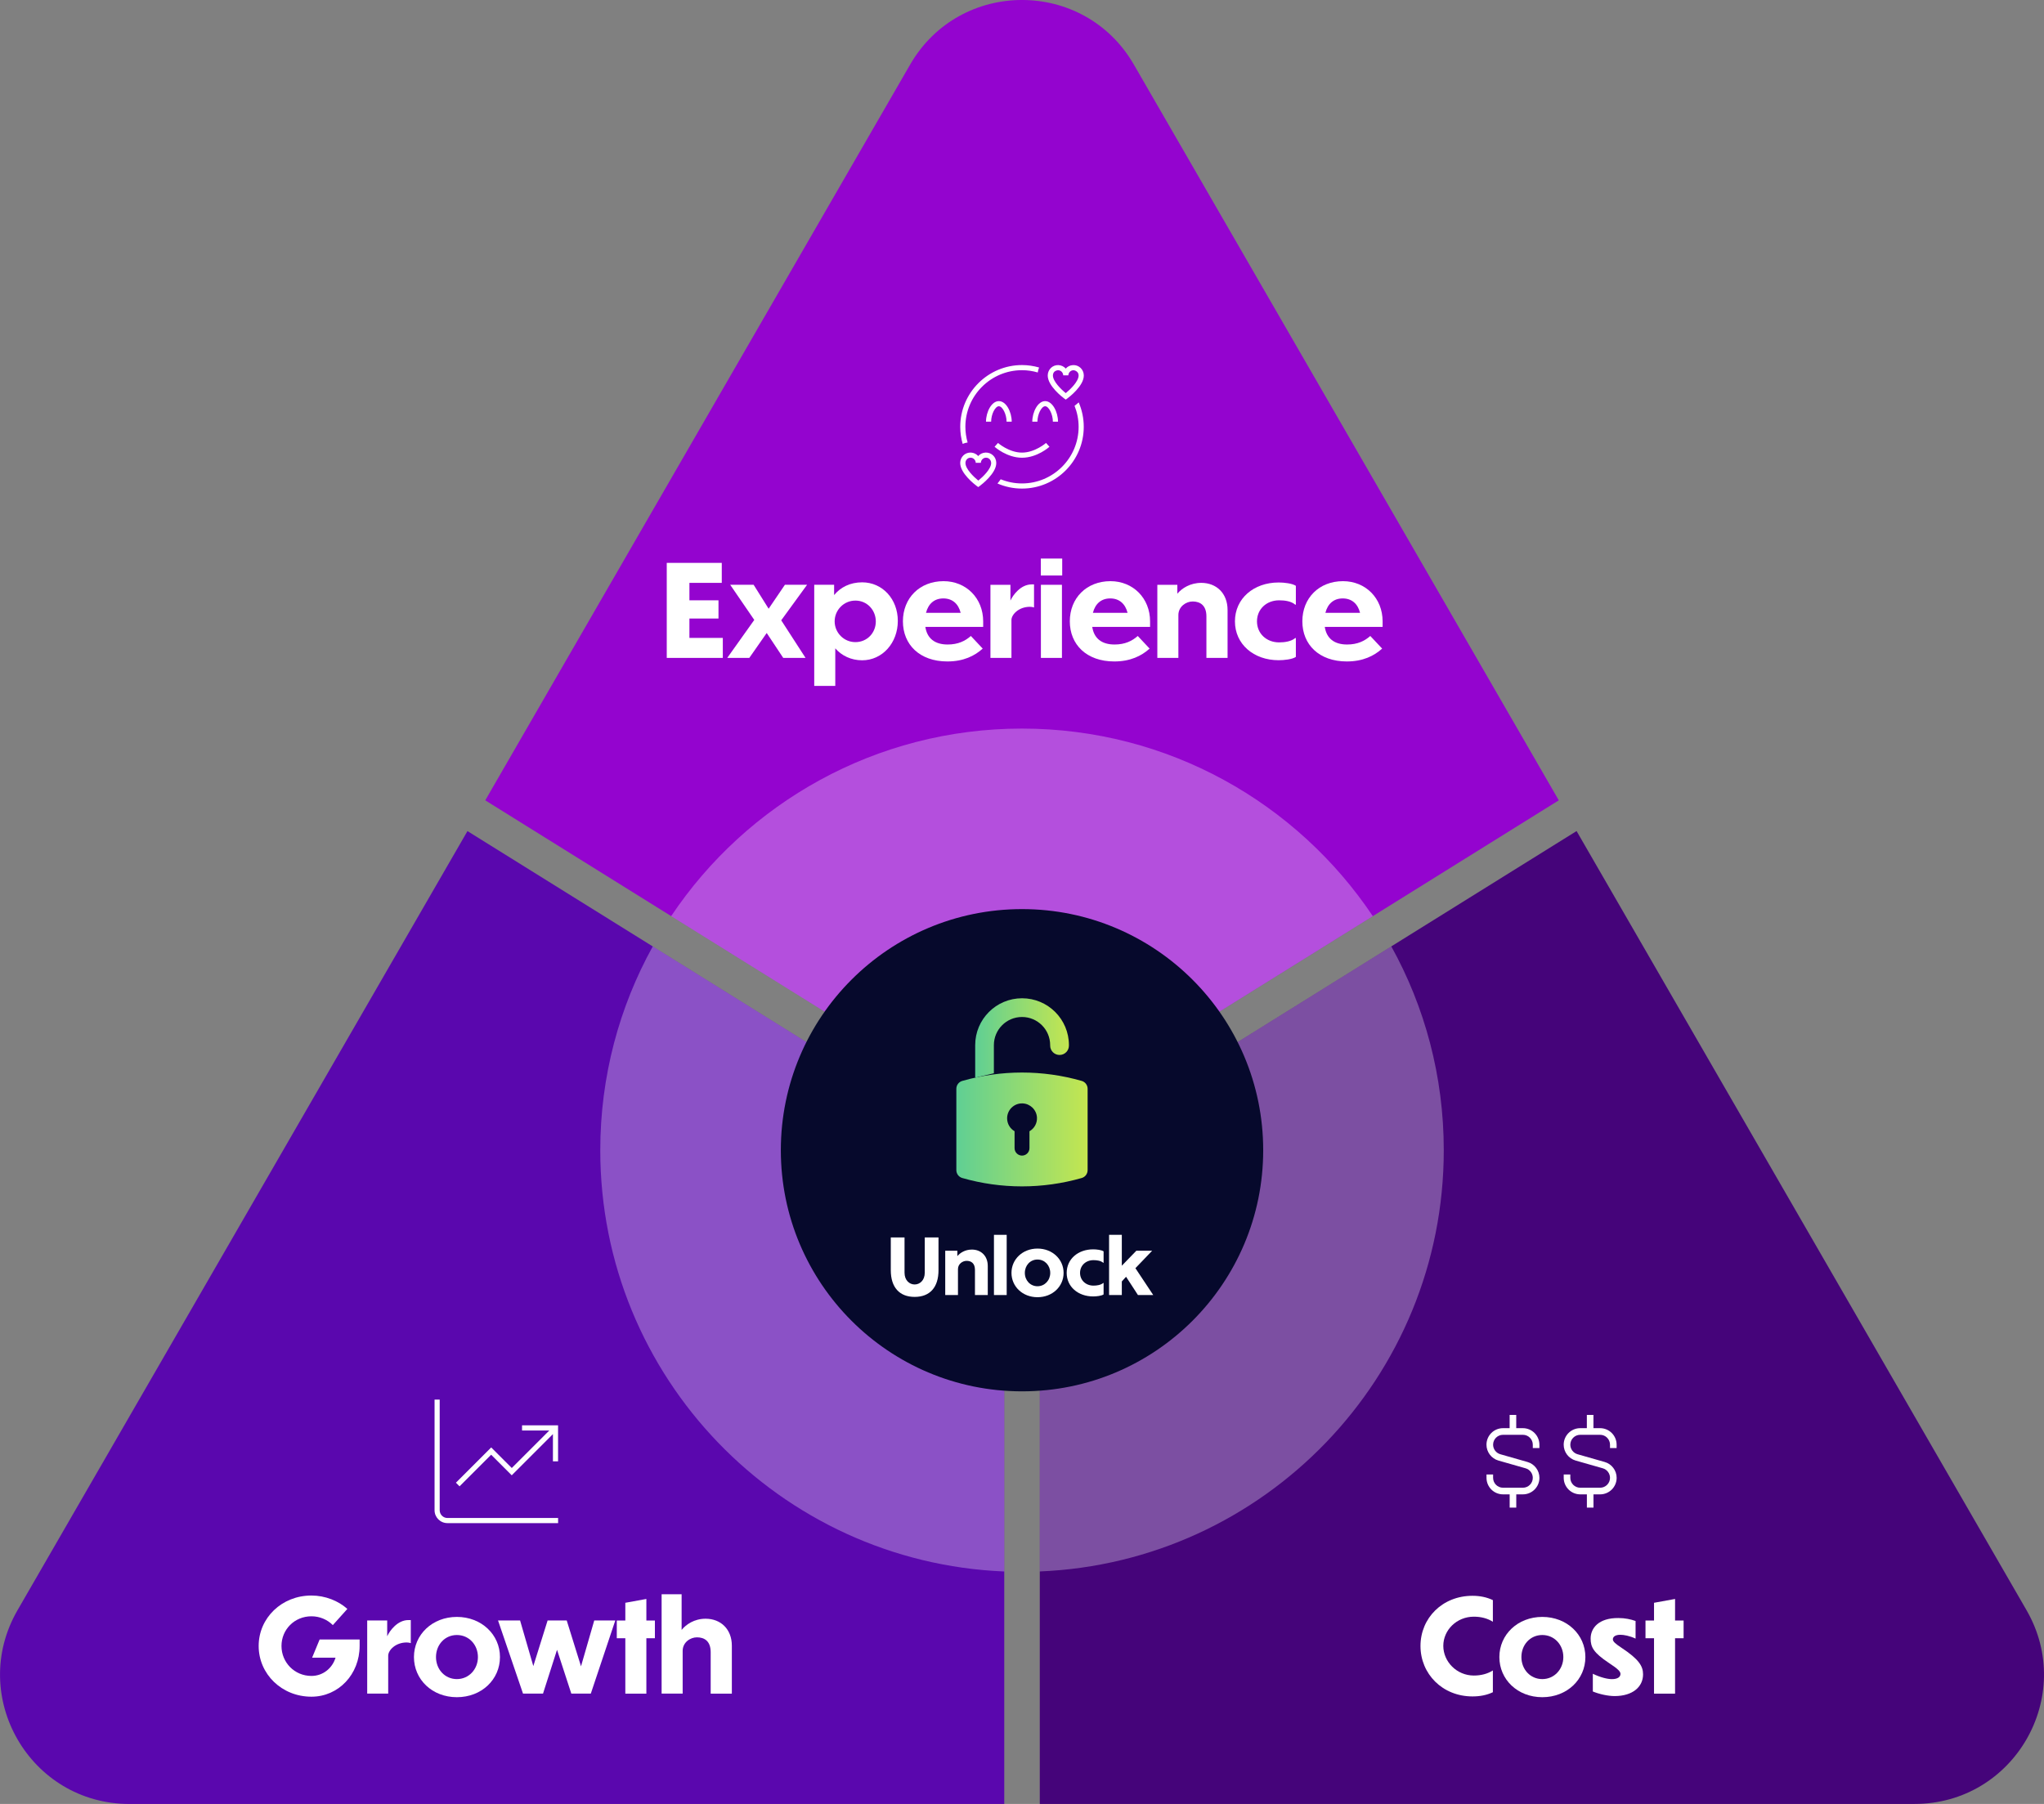 <svg xmlns="http://www.w3.org/2000/svg" xmlns:xlink="http://www.w3.org/1999/xlink" id="uuid-390e8f5a-6cc6-4d67-b675-fa4959c98570" data-name="Layer 1" width="529.43" height="467.37" viewBox="0 0 529.43 467.37"><rect x="0" y="0" width="529.43" height="467.37" fill="#808080" stroke="none"/><defs><linearGradient id="uuid-1533df49-a5ce-4319-bce0-a9905cfac69c" x1="247.72" y1="292.63" x2="281.72" y2="292.63" gradientUnits="userSpaceOnUse"><stop offset="0" stop-color="#5fcf94"></stop><stop offset="1" stop-color="#c4e650"></stop></linearGradient><linearGradient id="uuid-667dffa0-3b62-43d2-8f47-53357a78a58a" x1="252.57" y1="268.92" x2="276.86" y2="268.92" xlink:href="#uuid-1533df49-a5ce-4319-bce0-a9905cfac69c"></linearGradient></defs><g><g><path d="M403.75,207.35l-48.16,30-90.87,56.58-90.87-56.58-48.16-30L235.74,16.73c12.88-22.31,45.07-22.31,57.95,0l110.06,190.62Z" fill="#9404cf"></path><g><path d="M172.69,145.83h14.26v5.18h-8.38v4.52h7.53v4.72h-7.53v5.02h8.65v5.18h-14.52v-24.62Z" fill="#fff"></path><path d="M198.6,163.98l-4.52,6.47h-5.71l7-9.84-6.24-9.11h6.07l3.89,6.21,4.22-6.21h5.74l-6.7,9.21,6.3,9.74h-5.78l-4.29-6.47Z" fill="#fff"></path><path d="M216.35,167.97v9.74h-5.45v-26.21h5.15v2.67c1.68-2.05,4.19-3.3,7.26-3.3,5.25,0,9.24,4.32,9.24,10s-3.99,10.2-9.24,10.2c-2.84,0-5.31-1.19-6.96-3.1ZM221.57,166.36c3.04,0,5.28-2.41,5.28-5.35s-2.24-5.41-5.28-5.41-5.38,2.48-5.38,5.38,2.34,5.38,5.38,5.38Z" fill="#fff"></path><path d="M245.39,171.37c-7.2,0-11.52-4.39-11.52-10.4s4.32-10.4,10.53-10.4c5.84,0,10.26,4.39,10.26,10.43v1.42h-14.98c.46,2.97,2.44,4.56,5.78,4.56,2.71,0,4.55-.92,6.01-2.21l3.07,3.27c-2.08,1.88-4.98,3.33-9.14,3.33ZM239.85,158.77h8.98c-.59-2.34-2.15-3.73-4.49-3.73s-3.89,1.39-4.49,3.73Z" fill="#fff"></path><path d="M261.99,170.45h-5.45v-18.94h5.18v4.09c.66-1.45,2.67-4.19,5.48-4.19h.63v5.97c-.23-.1-.73-.17-1.06-.17-2.9,0-4.79,2.01-4.79,3.43v9.8Z" fill="#fff"></path><path d="M275.13,149.1h-5.54v-4.39h5.54v4.39ZM275.06,170.45h-5.45v-18.94h5.45v18.94Z" fill="#fff"></path><path d="M288.62,171.37c-7.2,0-11.52-4.39-11.52-10.4s4.32-10.4,10.53-10.4c5.84,0,10.26,4.39,10.26,10.43v1.42h-14.98c.46,2.97,2.44,4.56,5.78,4.56,2.71,0,4.55-.92,6.01-2.21l3.07,3.27c-2.08,1.88-4.98,3.33-9.14,3.33ZM283.08,158.77h8.98c-.59-2.34-2.15-3.73-4.49-3.73s-3.89,1.39-4.49,3.73Z" fill="#fff"></path><path d="M305.22,170.45h-5.45v-18.94h5.18v2.31c1.16-1.39,3.3-2.81,6.21-2.81,3.89,0,6.8,2.67,6.8,7.03v12.41h-5.48v-10.76c0-2.81-1.58-3.86-3.56-3.86-1.72,0-3.7,1.32-3.7,3.53v11.09Z" fill="#fff"></path><path d="M335.65,170.19c-.92.63-3.04.86-4.46.86-6.47,0-11.32-4.16-11.32-10.07s4.85-10.07,11.32-10.07c1.42,0,3.5.23,4.46.86v4.88h-.17c-1.02-.89-2.67-1.12-4.16-1.12-3.3,0-5.74,2.31-5.74,5.45s2.44,5.45,5.74,5.45c1.49,0,3.14-.26,4.16-1.12h.17v4.89Z" fill="#fff"></path><path d="M348.85,171.37c-7.2,0-11.52-4.39-11.52-10.4s4.32-10.4,10.53-10.4c5.84,0,10.26,4.39,10.26,10.43v1.42h-14.98c.46,2.97,2.44,4.56,5.78,4.56,2.71,0,4.55-.92,6.01-2.21l3.07,3.27c-2.08,1.88-4.98,3.33-9.14,3.33ZM343.3,158.77h8.98c-.59-2.34-2.15-3.73-4.49-3.73s-3.89,1.39-4.49,3.73Z" fill="#fff"></path></g><path d="M260.12,301.89v165.48H33.52c-25.76,0-41.86-27.89-28.98-50.2l116.54-201.85,47.99,29.88,91.05,56.7Z" fill="#5a07ae"></path><path d="M495.92,467.37h-226.6v-165.48l91.05-56.7,47.99-29.88,116.54,201.85c12.88,22.31-3.23,50.2-28.98,50.2Z" fill="#45047a"></path><g><g><path d="M386.68,420.17c-1.39-.89-3.1-1.32-4.92-1.32-4.46,0-7.92,3.47-7.92,7.56s3.47,7.69,7.92,7.69c1.81,0,3.53-.43,4.92-1.32v5.64c-1.58.76-3.37,1.09-5.28,1.09-7.79,0-13.47-5.84-13.47-13.07s5.68-13,13.47-13c1.91,0,3.7.36,5.28,1.12v5.61Z" fill="#fff"></path><path d="M410.64,429.31c0,5.81-4.75,10.4-11.16,10.4s-11.12-4.59-11.12-10.4,4.75-10.4,11.12-10.4,11.16,4.59,11.16,10.4ZM394.07,429.31c0,3.2,2.31,5.71,5.41,5.71s5.45-2.54,5.45-5.71-2.31-5.71-5.45-5.71-5.41,2.54-5.41,5.71Z" fill="#fff"></path><path d="M423.64,419.94v4.59c-1.55-.73-3.07-.99-3.93-.99-1.25,0-1.95.46-1.95,1.19,0,.56.69,1.16,2.24,2.18,4.49,2.97,5.58,4.75,5.58,6.87,0,3.23-2.64,5.61-7.33,5.64-1.82,0-4.09-.53-5.68-1.19v-4.59c1.98.96,3.83,1.39,4.92,1.39,1.62,0,2.24-.63,2.24-1.35,0-.56-.5-1.22-3.04-2.87-3.96-2.64-4.69-4.09-4.69-6.3,0-2.67,2.05-5.35,7.19-5.31,1.72,0,3.23.33,4.42.76Z" fill="#fff"></path><path d="M433.87,424.43v14.36h-5.45v-14.36h-2.21v-4.59h2.21v-4.59l5.45-.99v5.58h2.21v4.59h-2.21Z" fill="#fff"></path></g><g><path d="M398.73,374.29v.87h-1.71v-.87c0-1.41-1.15-2.56-2.56-2.56h-5.16c-1.41,0-2.56,1.15-2.56,2.56,0,1.14.76,2.15,1.86,2.47l7.04,2.01c1.83.52,3.1,2.21,3.1,4.11,0,2.36-1.92,4.28-4.28,4.28h-1.72v3.43h-1.71v-3.43h-1.72c-2.36,0-4.28-1.92-4.28-4.28v-.87h1.71v.87c0,1.41,1.15,2.56,2.56,2.56h5.16c1.41,0,2.56-1.15,2.56-2.56,0-1.14-.76-2.15-1.86-2.47l-7.04-2.01c-1.83-.52-3.1-2.21-3.1-4.11,0-2.36,1.92-4.28,4.28-4.28h1.72v-3.43h1.71v3.43h1.72c2.36,0,4.28,1.92,4.28,4.28Z" fill="#fff"></path><path d="M418.73,374.29v.87h-1.71v-.87c0-1.41-1.15-2.56-2.56-2.56h-5.16c-1.41,0-2.56,1.15-2.56,2.56,0,1.14.76,2.15,1.86,2.47l7.04,2.01c1.83.52,3.1,2.21,3.1,4.11,0,2.36-1.92,4.28-4.28,4.28h-1.72v3.43h-1.71v-3.43h-1.72c-2.36,0-4.28-1.92-4.28-4.28v-.87h1.71v.87c0,1.41,1.15,2.56,2.56,2.56h5.16c1.41,0,2.56-1.15,2.56-2.56,0-1.14-.76-2.15-1.86-2.47l-7.04-2.01c-1.83-.52-3.1-2.21-3.1-4.11,0-2.36,1.92-4.28,4.28-4.28h1.72v-3.43h1.71v3.43h1.72c2.36,0,4.28,1.92,4.28,4.28Z" fill="#fff"></path></g></g><g><path d="M115.89,393.28h28.67v1.33h-28.67c-1.84,0-3.33-1.5-3.33-3.33v-28.67h1.33v28.67c0,1.1.9,2,2,2ZM135.22,369.28v1.33h7.06l-9.72,9.72-5.33-5.33-9.14,9.14.94.94,8.19-8.19,5.33,5.33,10.67-10.67v7.06h1.33v-9.33h-9.33Z" fill="#feffff"></path><g><path d="M80.66,439.58c-7.69,0-13.66-5.88-13.66-13.14s5.97-13.07,13.66-13.07c3.6,0,7,1.39,9.31,3.47l-3.76,4.19c-1.45-1.45-3.43-2.28-5.54-2.28-4.39,0-7.76,3.43-7.76,7.69s3.37,7.76,7.76,7.76c3,0,5.41-2.01,6.24-4.72h-6.07l1.95-4.72h10.36v1.65c0,7.39-5.48,13.17-12.48,13.17Z" fill="#fff"></path><path d="M100.56,438.78h-5.45v-18.95h5.18v4.09c.66-1.45,2.67-4.19,5.48-4.19h.63v5.97c-.23-.1-.73-.17-1.06-.17-2.9,0-4.79,2.01-4.79,3.43v9.8Z" fill="#fff"></path><path d="M129.5,429.31c0,5.81-4.75,10.4-11.16,10.4s-11.12-4.59-11.12-10.4,4.75-10.4,11.12-10.4,11.16,4.59,11.16,10.4ZM112.93,429.31c0,3.2,2.31,5.71,5.41,5.71s5.45-2.54,5.45-5.71-2.31-5.71-5.45-5.71-5.41,2.54-5.41,5.71Z" fill="#fff"></path><path d="M144.28,427.43l-3.63,11.35h-5.18l-6.47-18.95h5.71l3.43,11.82,3.7-11.82h4.95l3.7,11.88,3.43-11.88h5.45l-6.34,18.95h-5.05l-3.7-11.35Z" fill="#fff"></path><path d="M167.42,424.43v14.36h-5.45v-14.36h-2.21v-4.59h2.21v-4.59l5.45-.99v5.58h2.21v4.59h-2.21Z" fill="#fff"></path><path d="M176.82,438.78h-5.45v-25.74h5.18v9.24c1.12-1.39,3.27-2.9,6.21-2.9,3.89,0,6.8,2.67,6.8,7v12.41h-5.48v-10.73c0-2.84-1.58-3.86-3.56-3.86-1.72,0-3.7,1.29-3.7,3.53v11.06Z" fill="#fff"></path></g></g></g><path d="M169.07,245.2l91.05,56.7v105.24c-58.2-2.4-104.64-50.34-104.64-109.13,0-19.15,4.93-37.15,13.59-52.8Z" fill="#fff" opacity=".3"></path><path d="M355.58,237.35l-90.87,56.58-90.87-56.58c19.59-29.29,52.97-48.59,90.87-48.59s71.27,19.3,90.87,48.59Z" fill="#fff" opacity=".3"></path><path d="M373.96,298c0,58.79-46.44,106.74-104.64,109.13v-105.24l91.05-56.7c8.67,15.64,13.59,33.65,13.59,52.8Z" fill="#fff" opacity=".3"></path><circle cx="264.72" cy="298" r="62.47" fill="#06092c"></circle></g><g><path d="M236.91,336c-3.96,0-6.18-2.5-6.18-6.92v-8.48h3.56v9.12c0,1.98,1.26,3.06,2.62,3.06s2.62-1.08,2.62-3.06v-9.12h3.56v8.48c0,4.42-2.2,6.92-6.18,6.92Z" fill="#fff"></path><path d="M248.13,335.52h-3.3v-11.48h3.14v1.4c.7-.84,2-1.7,3.76-1.7,2.36,0,4.12,1.62,4.12,4.26v7.52h-3.32v-6.52c0-1.7-.96-2.34-2.16-2.34-1.04,0-2.24.8-2.24,2.14v6.72Z" fill="#fff"></path><path d="M260.75,335.52h-3.3v-15.6h3.3v15.6Z" fill="#fff"></path><path d="M275.49,329.78c0,3.52-2.88,6.3-6.76,6.3s-6.74-2.78-6.74-6.3,2.88-6.3,6.74-6.3,6.76,2.78,6.76,6.3ZM265.45,329.78c0,1.94,1.4,3.46,3.28,3.46s3.3-1.54,3.3-3.46-1.4-3.46-3.3-3.46-3.28,1.54-3.28,3.46Z" fill="#fff"></path><path d="M285.85,335.36c-.56.38-1.84.52-2.7.52-3.92,0-6.86-2.52-6.86-6.1s2.94-6.1,6.86-6.1c.86,0,2.12.14,2.7.52v2.96h-.1c-.62-.54-1.62-.68-2.52-.68-2,0-3.48,1.4-3.48,3.3s1.48,3.3,3.48,3.3c.9,0,1.9-.16,2.52-.68h.1v2.96Z" fill="#fff"></path><path d="M291.67,330.78l-1.1,1.22v3.52h-3.3v-15.6h3.3v8l3.76-3.88h4.1l-4.34,4.52,4.62,6.96h-3.96l-3.08-4.74Z" fill="#fff"></path></g><g><path d="M280.17,280.04c-10.1-2.89-20.81-2.89-30.92,0-.91.26-1.54,1.09-1.54,2.04v21.08c0,.95.63,1.78,1.54,2.04,10.1,2.89,20.81,2.89,30.92,0,.91-.26,1.54-1.09,1.54-2.04v-21.08c0-.95-.63-1.78-1.54-2.04ZM266.65,293.08v4.38c0,1.07-.87,1.93-1.93,1.93s-1.93-.86-1.93-1.93v-4.38c-1.16-.67-1.93-1.92-1.93-3.35,0-2.18,1.81-3.95,4.02-3.86,1.97.08,3.59,1.66,3.71,3.63.09,1.53-.71,2.88-1.93,3.58Z" fill="url(#uuid-1533df49-a5ce-4319-bce0-a9905cfac69c)"></path><path d="M257.43,278.06v-7.29c0-4.02,3.26-7.29,7.29-7.29h0c4.02,0,7.29,3.26,7.29,7.29v.12c0,1.35,1.11,2.45,2.46,2.43h0c1.37-.02,2.45-1.16,2.4-2.53v-.02c0-6.71-5.44-12.14-12.14-12.14h0c-6.71,0-12.14,5.44-12.14,12.14v8.43" fill="url(#uuid-667dffa0-3b62-43d2-8f47-53357a78a58a)"></path></g><path d="M249.35,115c-.41-1.41-.63-2.89-.63-4.42,0-8.82,7.18-16,16-16,1.53,0,3.01.23,4.42.63-.17.41-.27.84-.34,1.29-1.3-.38-2.66-.59-4.08-.59-8.09,0-14.67,6.58-14.67,14.67,0,1.41.21,2.77.58,4.06-.44.06-.87.19-1.28.36ZM278.33,105.15c.67,1.68,1.05,3.51,1.05,5.43,0,8.09-6.58,14.67-14.67,14.67-1.95,0-3.81-.39-5.51-1.08-.27.39-.55.75-.84,1.09,1.95.85,4.1,1.32,6.35,1.32,8.82,0,16-7.18,16-16,0-2.25-.47-4.39-1.31-6.33-.41.37-.78.67-1.08.9h0ZM260.72,109.25h1.33c0-2.52-1.43-5.33-3.33-5.33s-3.33,2.82-3.33,5.33h1.33c0-1.91,1.05-4,2-4s2,2.09,2,4ZM267.38,109.25h1.33c0-1.91,1.05-4,2-4s2,2.09,2,4h1.33c0-2.52-1.43-5.33-3.33-5.33s-3.33,2.82-3.33,5.33ZM271.83,115.75l-.89-.99s-2.85,2.5-6.22,2.5-6.19-2.47-6.22-2.5l-.89.99c.13.11,3.22,2.84,7.11,2.84s6.98-2.72,7.11-2.84ZM271.38,97.25c.01-.75.32-1.45.85-1.95.52-.49,1.21-.74,1.93-.71.75.04,1.42.38,1.89.9.46-.53,1.13-.87,1.89-.9.71-.04,1.4.22,1.93.71.54.5.84,1.2.85,1.95.05,2.71-3.83,5.66-4.27,5.99l-.4.29-.4-.29c-.44-.33-4.31-3.27-4.27-5.99h0ZM272.72,97.27c0,1.54,2.12,3.6,3.33,4.58,1.21-.98,3.33-3.05,3.33-4.58,0-1.04-1.03-1.37-1.38-1.35-.79.04-1.28.72-1.28,1.33h-1.33c0-.61-.49-1.29-1.28-1.33-.02,0-1.38,0-1.38,1.35h0ZM258.05,119.91c.05,2.71-3.83,5.66-4.27,5.99l-.4.29-.4-.29c-.44-.33-4.31-3.27-4.27-5.99.01-.75.32-1.45.85-1.95.52-.49,1.22-.74,1.93-.71.75.04,1.42.38,1.89.9.46-.53,1.13-.87,1.89-.9.71-.03,1.4.22,1.93.71.54.5.84,1.2.85,1.95h0ZM256.72,119.93c0-.39-.16-.74-.43-1-.26-.24-.59-.37-.95-.35-.79.04-1.28.72-1.28,1.33h-1.33c0-.61-.49-1.29-1.28-1.33h-.06c-.33,0-.65.12-.89.35-.27.25-.43.61-.43,1-.03,1.54,2.12,3.6,3.33,4.58,1.21-.98,3.36-3.05,3.33-4.58h0Z" fill="#fff"></path></svg>